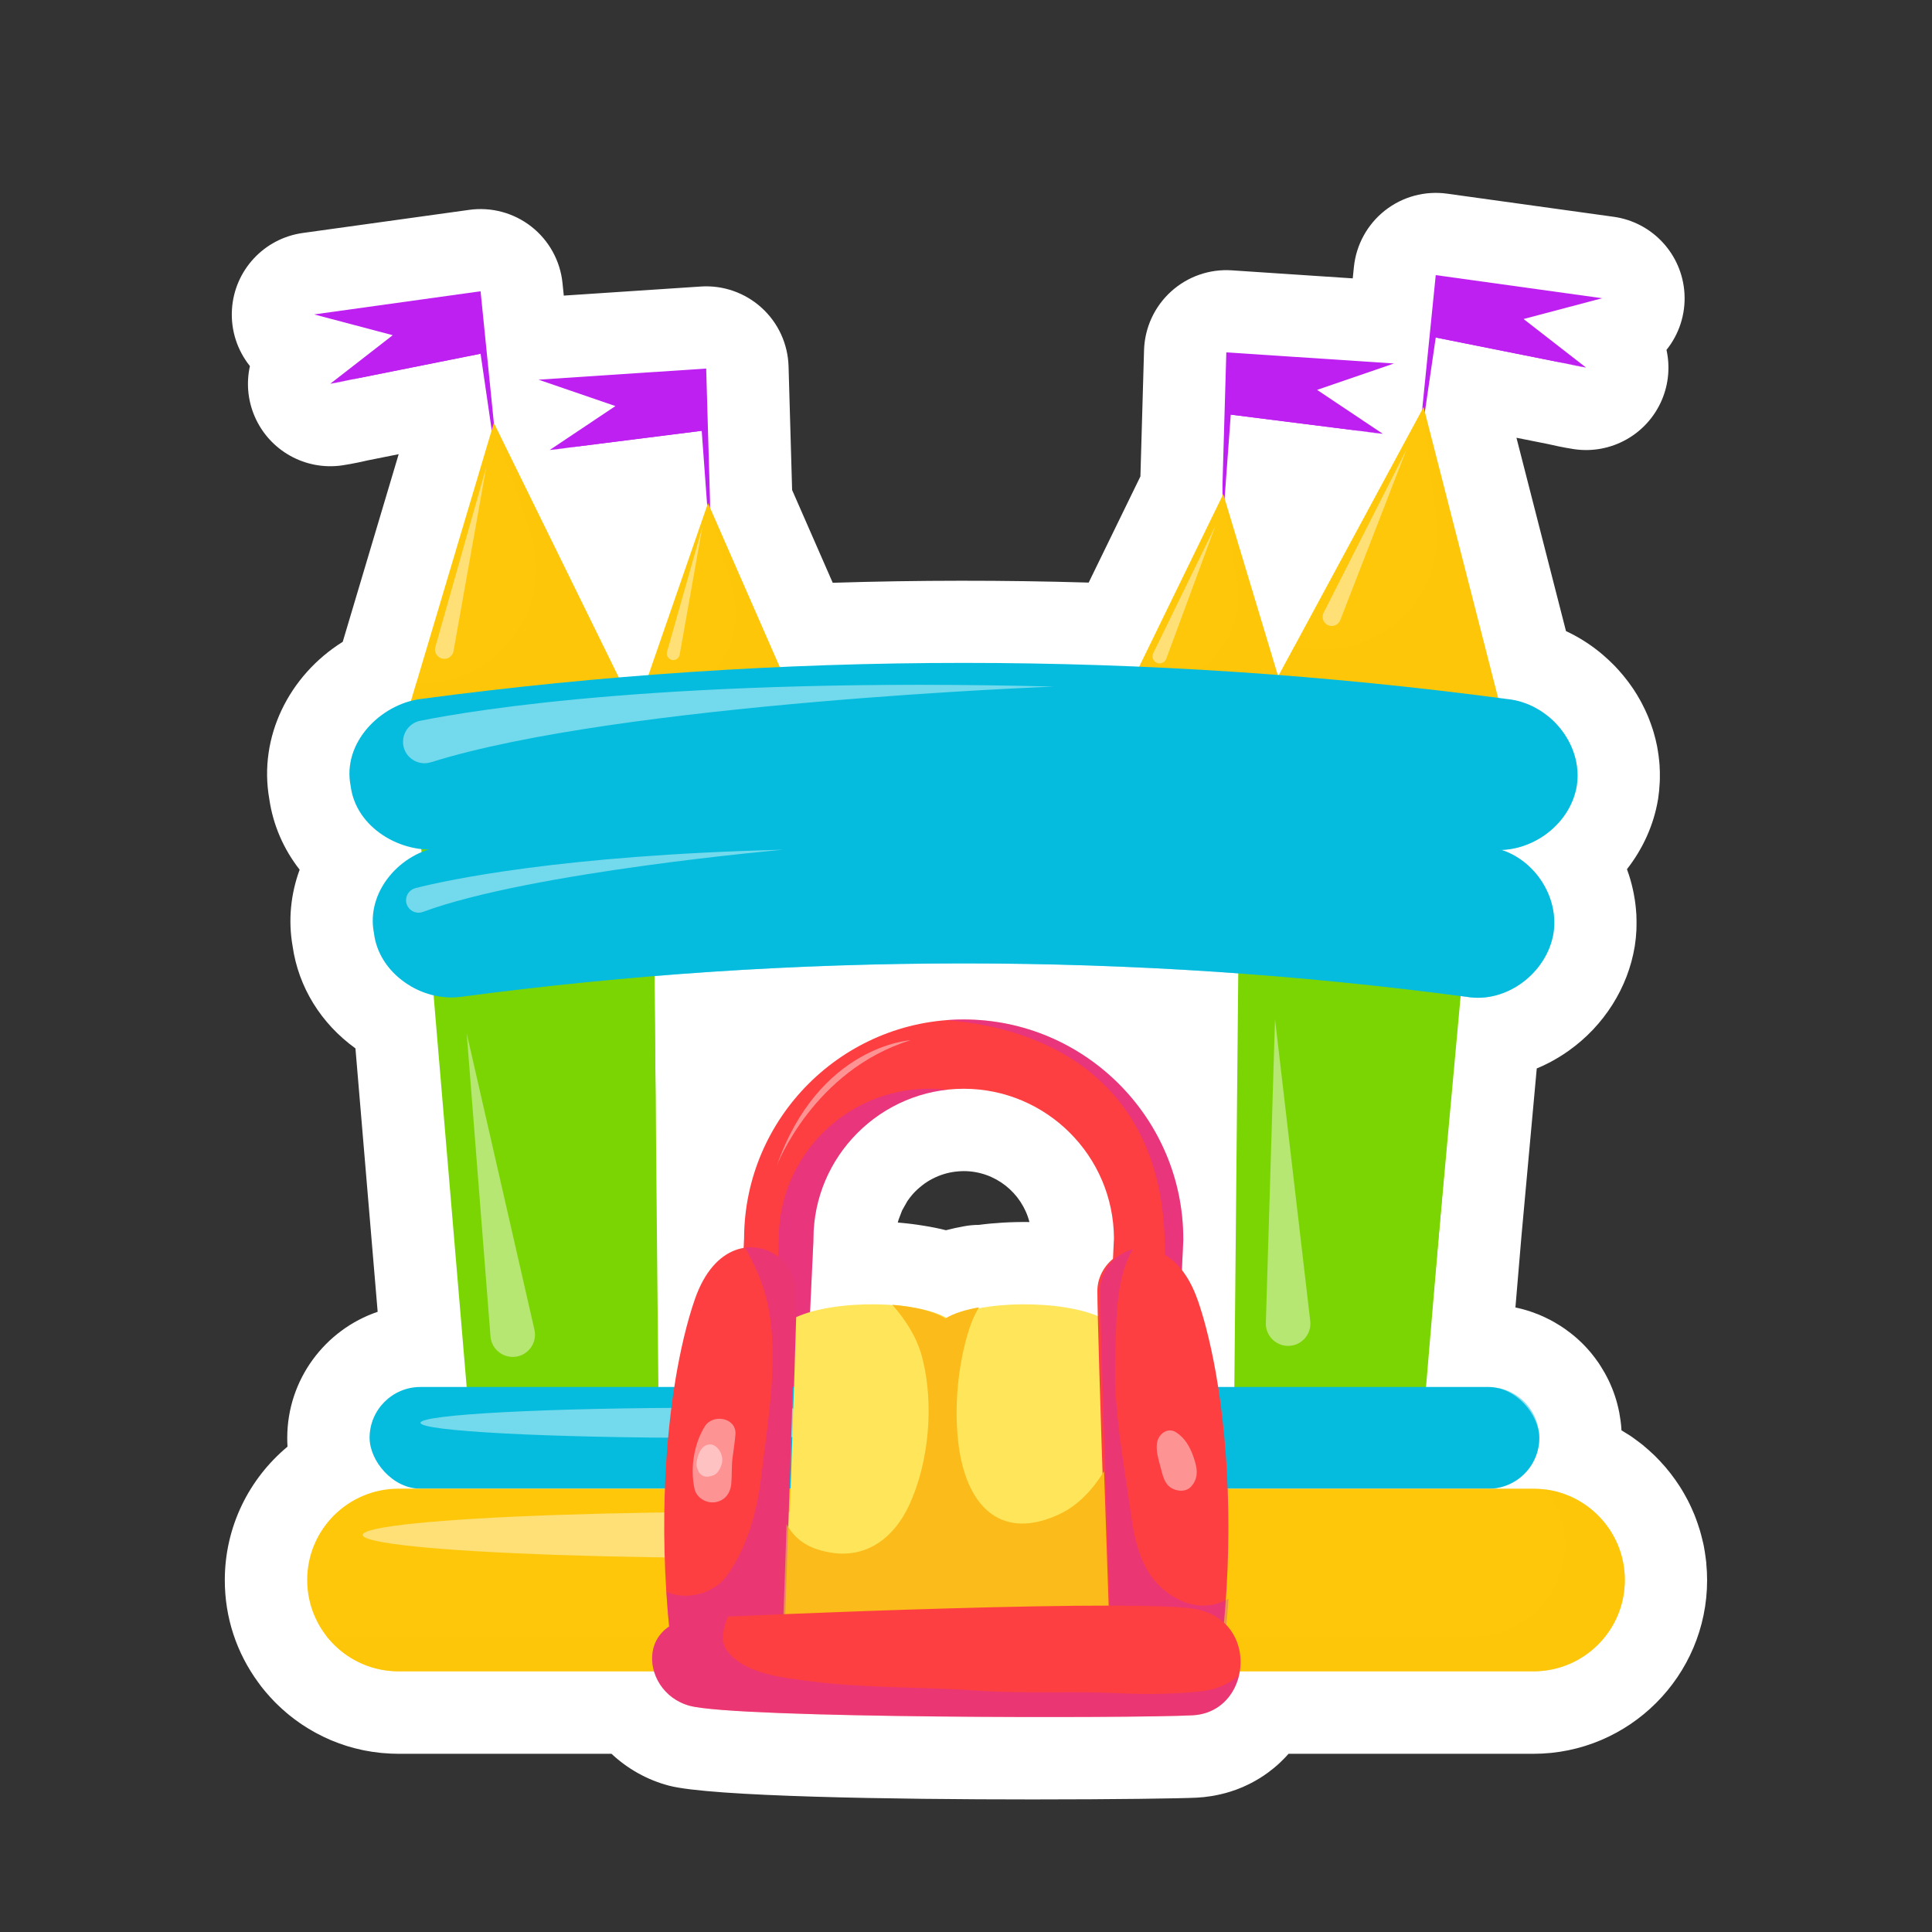 <?xml version="1.0" encoding="UTF-8"?>
<svg xmlns="http://www.w3.org/2000/svg" xmlns:xlink="http://www.w3.org/1999/xlink" viewBox="0 0 500 500">
  <rect x="0" y="0" width="500" height="500" fill="#333333" stroke="none"/>
  <defs>
    <style>
      .cls-1, .cls-2, .cls-3, .cls-4, .cls-5, .cls-6, .cls-7, .cls-8, .cls-9, .cls-10, .cls-11, .cls-12, .cls-13, .cls-14, .cls-15 {
        stroke-width: 0px;
      }

      .cls-1, .cls-2, .cls-16, .cls-5, .cls-6, .cls-7, .cls-17, .cls-18 {
        mix-blend-mode: multiply;
      }

      .cls-1, .cls-11 {
        fill: #7bd503;
      }

      .cls-2, .cls-10 {
        fill: #be20f1;
      }

      .cls-19 {
        clip-path: url(#clippath);
      }

      .cls-3 {
        fill: none;
      }

      .cls-4 {
        opacity: .44;
      }

      .cls-4, .cls-13 {
        fill: #fff;
      }

      .cls-5 {
        opacity: .48;
      }

      .cls-5, .cls-9 {
        fill: #05bcde;
      }

      .cls-6 {
        opacity: .59;
      }

      .cls-6, .cls-7, .cls-12 {
        fill: #fec70a;
      }

      .cls-20 {
        isolation: isolate;
      }

      .cls-7 {
        opacity: .49;
      }

      .cls-17 {
        opacity: .29;
      }

      .cls-18 {
        opacity: .33;
      }

      .cls-8 {
        fill: #fabb1b;
      }

      .cls-14 {
        fill: #ffe559;
      }

      .cls-15 {
        fill: #fd3f41;
      }
    </style>
    <clipPath id="clippath">
      <rect class="cls-3" width="500" height="500"/>
    </clipPath>
  </defs>
  <g class="cls-20">
    <g id="Capa_2" data-name="Capa 2">
      <g id="Capa_1-2" data-name="Capa 1">
        <g class="cls-19">
          <g>
            <path class="cls-13" d="m441.59,404.52s0-.04,0-.05c-.05-.51-.12-1.02-.2-1.56-.09-.66-.22-1.61-.43-2.72-.11-.55-.23-1.09-.39-1.69-.2-.82-.4-1.64-.64-2.43-.16-.55-.35-1.1-.53-1.64l-.05-.15c-.26-.75-.53-1.5-.82-2.23-.24-.6-.5-1.19-.76-1.75-.32-.7-.65-1.4-.99-2.05-.3-.58-.62-1.15-.95-1.73-.37-.64-.74-1.26-1.14-1.88-.36-.56-.73-1.1-1.1-1.63-.42-.59-.85-1.16-1.26-1.7-.42-.54-.85-1.07-1.3-1.6-.45-.52-.91-1.02-1.43-1.59-.46-.49-.92-.97-1.4-1.44-.44-.43-.89-.84-1.35-1.24l-.24-.22c-.5-.44-1-.88-1.53-1.31-.45-.36-.91-.71-1.38-1.05l-.25-.18c-.56-.42-1.12-.83-1.69-1.2-.45-.3-.91-.58-1.42-.88-.23-.14-.47-.29-.7-.42-.03-.44-.06-.89-.1-1.35-.04-.41-.09-.81-.15-1.23-.09-.69-.2-1.37-.32-2.01-.08-.42-.17-.83-.27-1.25-.15-.64-.31-1.28-.49-1.89-.13-.43-.26-.86-.39-1.25-.21-.62-.43-1.23-.67-1.82-.16-.41-.33-.81-.49-1.17-.27-.6-.55-1.2-.85-1.77-.18-.36-.37-.73-.6-1.12-.32-.57-.65-1.12-.99-1.65-.19-.31-.39-.62-.62-.96-.6-.87-1.23-1.71-1.9-2.53-.1-.12-.21-.25-.31-.37-.55-.65-1.14-1.29-1.79-1.95-.26-.26-.53-.52-.82-.79-.46-.44-.93-.86-1.41-1.26-.31-.27-.64-.52-.97-.78-.5-.39-1.01-.77-1.52-1.13-.34-.24-.69-.47-1.09-.73-.51-.33-1.03-.64-1.6-.97-.37-.21-.75-.42-1.13-.62-.57-.3-1.15-.58-1.7-.83-.38-.17-.75-.34-1.19-.52-.61-.25-1.23-.48-1.81-.68-.41-.15-.82-.28-1.18-.39-1.03-.32-2.08-.58-3.09-.79l1.56-18.47,3.96-43.39c2.88-1.19,5.66-2.73,8.29-4.6,9.1-6.46,15.31-16.28,17.06-26.95,0-.06.02-.11.03-.17.21-1.33.34-2.67.41-4.05.02-.48.03-.96.03-1.47,0-.63.01-1.54-.04-2.57-.03-.48-.06-.95-.12-1.52-.07-.8-.17-1.6-.3-2.44-.08-.5-.16-1-.27-1.53-.15-.77-.32-1.53-.52-2.32-.12-.47-.24-.94-.39-1.43-.23-.77-.48-1.52-.77-2.33l.03.08c-.03-.09-.06-.18-.09-.27,4.08-5.22,6.93-11.39,8.04-18.08.01-.08.03-.17.04-.25.19-1.27.32-2.58.39-4,.01-.29.03-.58.04-.9.03-1.31,0-2.61-.08-3.79-.02-.3-.05-.59-.08-.89-.1-1.04-.24-2.1-.41-3.05-.05-.29-.1-.59-.15-.86-.23-1.17-.52-2.36-.88-3.58-.07-.24-.15-.48-.25-.8-.3-.93-.63-1.86-.97-2.72-.1-.27-.21-.54-.32-.79-.43-1.02-.91-2.03-1.47-3.11-.17-.32-.34-.63-.49-.91-.57-1.02-1.12-1.94-1.69-2.79-.16-.24-.32-.48-.5-.72-.51-.74-1.05-1.47-1.62-2.18-.23-.29-.46-.58-.68-.84-.69-.83-1.41-1.63-2.12-2.37-.25-.26-.5-.5-.75-.74-.6-.59-1.21-1.16-1.83-1.7-.18-.16-.37-.32-.55-.48-.18-.15-.36-.3-.52-.44-.16-.13-.32-.25-.47-.38-2.64-2.1-5.48-3.86-8.46-5.24l-12.82-50.04,8.27,1.65c3.69.86,6.22,1.24,6.7,1.31,9.57,1.38,18.87-3.85,22.66-12.75,1.79-4.2,2.13-8.72,1.2-12.95,3.22-4.02,4.98-9.18,4.65-14.63-.61-10.13-8.29-18.43-18.34-19.82l-43.07-5.98c-5.74-.8-11.55.77-16.1,4.35-4.55,3.58-7.45,8.86-8.04,14.62l-.3,2.95-31.29-2.08c-5.78-.39-11.46,1.6-15.75,5.5-4.28,3.89-6.8,9.37-6.97,15.15l-.94,32.68-13.39,27.48c-22.01-.65-44.19-.64-66.24.05l-10.51-24.01-.92-32.01c-.17-5.79-2.68-11.26-6.97-15.15-4.28-3.89-9.98-5.89-15.75-5.5l-35.45,2.35-.33-3.22c-.58-5.76-3.48-11.04-8.04-14.62-4.55-3.58-10.37-5.15-16.1-4.35l-43.07,5.98c-10.06,1.4-17.73,9.69-18.34,19.82-.33,5.45,1.43,10.61,4.65,14.63-.94,4.23-.59,8.75,1.2,12.95,3.79,8.9,13.09,14.13,22.66,12.75.48-.07,3.01-.45,6.7-1.31l7.94-1.59-14.48,48.56c-13.93,8.72-21.83,24.63-19.01,40.65.98,6.82,3.75,13.07,7.86,18.32-2.3,6.26-3.01,13.06-1.82,19.81,1.51,10.58,7.33,19.99,16.26,26.44l5.75,68.17c-13.59,4.62-23.4,17.51-23.4,32.65,0,.75.02,1.5.07,2.25-9.91,8.25-16.23,20.67-16.23,34.55,0,9.63,3,18.77,8.69,26.52.23.34.48.68.74,1,.18.23.37.46.56.7.21.26.43.53.66.8.72.85,1.47,1.67,2.24,2.46.24.24.48.48.78.77.77.74,1.51,1.42,2.36,2.14.23.19.45.38.65.54.82.66,1.67,1.31,2.64,1.98.27.19.55.38.77.53.95.63,1.96,1.25,3.06,1.86.28.15.55.3.8.43,1.13.6,2.21,1.12,3.35,1.61.22.1.45.19.68.28,1,.41,2.03.78,3.04,1.11.27.09.52.17.7.23,1.2.37,2.42.69,3.75.97.26.06.53.11.77.16,1.28.25,2.58.45,3.92.59.23.02.47.05.62.06,1.46.13,2.82.2,4.15.2h55.15c4.14,3.88,9.24,6.77,14.89,8.25,10.84,2.84,58.02,3.56,94.12,3.56,21.1,0,38.42-.25,42.49-.46,1.21-.06,2.43-.19,3.73-.4.36-.06.72-.12,1.03-.18.89-.17,1.78-.38,2.68-.62.35-.09.69-.19,1.07-.31,1.16-.36,2.3-.78,3.32-1.22.38-.16.75-.34,1.13-.52.75-.35,1.48-.73,2.18-1.13.39-.22.78-.45,1.12-.66.72-.45,1.42-.92,2.13-1.44.48-.35.96-.72,1.47-1.14.58-.48,1.15-.97,1.65-1.45.44-.41.87-.84,1.27-1.26.33-.34.65-.69.94-1.02h63.38c24.78,0,44.94-20.16,44.94-44.94,0-1.43-.07-2.9-.22-4.38Zm-209.03-88.89l.89-2.34,1.35-2.4c.04-.05.07-.1.1-.15.41-.59.86-1.17,1.3-1.67.05-.06.13-.14.2-.23.11-.12.23-.24.32-.33l.21-.22c.12-.12.25-.24.39-.37l.19-.18c.13-.11.26-.23.4-.35l.19-.16c.15-.12.3-.24.51-.41l.07-.06c.16-.12.32-.25.53-.4l.11-.08c.17-.12.35-.24.52-.35l.15-.1c.16-.1.31-.2.53-.33.05-.03.12-.07.15-.08.17-.1.33-.19.51-.28.06-.03.11-.06.15-.08,1.89-.98,3.92-1.61,6.03-1.85.73-.08,1.4-.13,2.04-.13,8.16,0,15.06,5.61,17.02,13.18-4.65-.06-9.14.21-13.12.74-1.21,0-2.44.11-3.66.33-1.69.3-3.3.65-4.83,1.05-1.85-.47-3.8-.86-5.84-1.18-2.06-.34-4.17-.6-6.27-.78-.12-.01-.23-.02-.35-.03l.21-.77Z"/>
            <g>
              <g>
                <g>
                  <g>
                    <g>
                      <polygon class="cls-10" points="128.56 120.25 127.81 109.46 124.37 75.38 81.3 81.37 101.64 86.75 85.48 99.31 124.37 91.54 128.56 120.25"/>
                      <path class="cls-2" d="m123.77,77.78l.6,13.76-38.89,7.78s29.31-4.19,38.29-21.54Z"/>
                    </g>
                    <g>
                      <polygon class="cls-12" points="167.89 191.13 127.81 109.46 101.66 197.18 167.89 191.13"/>
                      <path class="cls-7" d="m127.81,109.46l-.09.29,9.38,27.92c6.62,19.72-8.57,39.96-29.36,39.11h0l-6.08,20.41,66.23-6.04-40.08-81.67Z"/>
                      <path class="cls-4" d="m125.82,120.96l-13.15,46.47c-.54,1.89,1.3,3.6,3.15,2.92h0c.81-.29,1.4-1,1.55-1.84l8.46-47.55Z"/>
                    </g>
                  </g>
                  <g>
                    <g>
                      <polygon class="cls-10" points="183.72 140.43 183.75 129.62 182.76 95.38 139.37 98.26 159.27 105.09 142.26 116.46 181.6 111.49 183.72 140.43"/>
                      <path class="cls-2" d="m181.99,97.72l-.39,13.77-39.34,4.97s29.54-2.08,39.73-18.74Z"/>
                    </g>
                    <g>
                      <polygon class="cls-12" points="211.49 194.78 183.23 130.22 160.02 197.22 211.49 194.78"/>
                      <path class="cls-4" d="m181.8,136.3l-9.17,32.38c-.37,1.32.9,2.51,2.19,2.04h0c.56-.2.98-.69,1.08-1.29l5.89-33.13Z"/>
                      <path class="cls-7" d="m183.23,130.22l-.08.22,6.31,21.92c4.46,15.49-7.98,30.64-24.04,29.27h0l-5.4,15.59,51.46-2.44-28.26-64.57Z"/>
                    </g>
                  </g>
                  <g>
                    <g>
                      <polygon class="cls-10" points="316.4 136.25 316.38 125.43 317.37 91.19 360.76 94.07 340.86 100.9 357.87 112.27 318.52 107.3 316.4 136.25"/>
                      <path class="cls-2" d="m318.13,93.54l.39,13.77,39.34,4.97s-29.54-2.08-39.73-18.74Z"/>
                    </g>
                    <g>
                      <polygon class="cls-12" points="336.9 195.37 316.57 127.89 285.51 191.64 336.9 195.37"/>
                      <path class="cls-4" d="m314.55,136.07l-16.09,32.98c-.66,1.34.49,2.86,1.96,2.61h0c.64-.11,1.18-.56,1.41-1.17l12.72-34.42Z"/>
                      <path class="cls-7" d="m316.57,127.89l-.1.21,3.64,22.52c2.57,15.91-11.59,29.46-27.37,26.19h0l-7.22,14.83,51.39,3.74-20.33-67.48Z"/>
                    </g>
                  </g>
                  <g>
                    <g>
                      <polygon class="cls-10" points="367.38 116.06 368.13 105.27 371.57 71.2 414.64 77.18 394.3 82.56 410.46 95.12 371.57 87.35 367.38 116.06"/>
                      <path class="cls-2" d="m372.17,73.59l-.6,13.76,38.89,7.78s-29.31-4.19-38.29-21.54Z"/>
                    </g>
                    <g>
                      <polygon class="cls-12" points="391 193.5 368.42 105.37 324.93 185.91 391 193.5"/>
                      <path class="cls-7" d="m368.42,105.37l-.14.26,3.49,29.24c2.46,20.66-16.54,37.37-36.72,32.3h0l-10.12,18.74,66.07,7.59-22.58-88.13Z"/>
                      <path class="cls-4" d="m363.94,116.47l-21.39,42.1c-.87,1.71.57,3.69,2.47,3.4h0c.83-.13,1.53-.69,1.84-1.48l17.09-44.02Z"/>
                    </g>
                  </g>
                </g>
                <g>
                  <path class="cls-15" d="m303.43,380.49h-113.69l2.83-60.04c.12-31.24,25.57-56.61,56.83-56.61s56.83,25.5,56.83,56.83v.42s-2.81,59.4-2.81,59.4Zm-94.87-17.95h77.75l1.98-42.08c-.11-21.35-17.51-38.69-38.89-38.69s-38.89,17.44-38.89,38.89v.42s-1.96,41.46-1.96,41.46Z"/>
                  <g class="cls-18">
                    <path class="cls-10" d="m201.54,320.66v.42s-1.36,41.46-1.36,41.46h8.38l1.95-41.46v-.42c0-19.92,15.07-36.39,34.41-38.62-1.47-.17-2.97-.27-4.49-.27-21.44,0-38.89,17.44-38.89,38.89Z"/>
                    <path class="cls-10" d="m249.4,263.83c-1.51,0-3.01.06-4.49.18,29.25,2.3,55.94,18.37,56.53,57.85h0v37.69l1.98,20.94,2.8-59.4v-.42c0-31.34-25.49-56.83-56.82-56.83Z"/>
                  </g>
                  <path class="cls-4" d="m235.64,269.21s-23.68,1.36-34.58,32.39c0,0,9.45-24.61,34.58-32.39Z"/>
                </g>
                <g>
                  <polygon class="cls-11" points="170.43 363.74 121.38 366.13 105.82 181.87 168.64 174.69 170.43 363.74"/>
                  <g class="cls-16">
                    <path class="cls-11" d="m169.67,332.13v6.82s.14-2.48,0-6.82Z"/>
                    <path class="cls-11" d="m160.86,284.17c6.96,20.47,8.52,60,8.81,69.4v-69.79l-.58-60.64-20.2,2.41-36.49,31.21s38.29-2.49,48.46,27.42Z"/>
                  </g>
                  <path class="cls-4" d="m120.78,267.42l6.16,78.44c.24,3,2.74,5.31,5.75,5.31h0c3.7,0,6.45-3.44,5.62-7.05l-17.53-76.7Z"/>
                </g>
                <g>
                  <polygon class="cls-11" points="319.4 363.74 368.45 366.13 384.01 181.87 321.19 174.69 319.4 363.74"/>
                  <g>
                    <path class="cls-1" d="m372.04,234.52l-51.44,17.52s53.84-5.56,48.45,103.92l10.84-118.75-7.85-2.7Z"/>
                    <path class="cls-4" d="m329.97,263.72l-2.37,78.65c-.09,3.01,2.15,5.58,5.14,5.91h0c3.68.4,6.78-2.72,6.35-6.4l-9.12-78.15Z"/>
                  </g>
                </g>
                <g>
                  <g>
                    <path class="cls-9" d="m384.74,219.7c-90.01-11.98-180.66-11.98-270.67,0-10.22,1.39-22-5.46-23.33-16.34h0c-2.19-11.08,7.63-21.02,18-22.45,93.53-12.47,187.79-12.47,281.32,0,10.82,1.06,19.67,11.59,18,22.45h0c-1.74,10.53-12.81,18.19-23.33,16.34Z"/>
                    <path class="cls-5" d="m400.74,185.45c.28,1.73.37,3.51.22,5.32-1.1,11.79-11.69,20.9-22.3,19.42-65.5-6.06-130.96-5.15-195.89,2.71,67.32-4.4,134.83-2.13,201.97,6.81,10.52,1.84,21.59-5.81,23.33-16.34,1.06-6.88-2.11-13.62-7.33-17.92Z"/>
                    <path class="cls-4" d="m108.75,186.54c13.64-2.75,65.04-11.38,163.98-8.85,0,0-112.3,4.22-161.19,19.58-3.96,1.24-7.84-2.1-7.16-6.2h0c.38-2.27,2.11-4.08,4.37-4.53Z"/>
                  </g>
                  <g>
                    <g>
                      <path class="cls-9" d="m379.48,257.96c-86.52-11.51-173.64-11.51-260.16,0-10.15,1.36-21.26-5.88-22.54-16.46h0c-2.14-10.77,6.9-20.9,17.22-22.34,90.06-11.99,180.76-11.99,270.82,0,10.73,1.05,18.85,11.8,17.22,22.34h0c-1.67,10.21-12.13,18.28-22.54,16.46Z"/>
                      <path class="cls-5" d="m389.2,220.18c.98,2.72,1.38,5.66,1.03,8.61-1.33,10.4-11.64,18.96-22.26,17.48-87.44-8.53-186.76,2.01-261.74,8.91,3.93,2.31,8.6,3.39,13.09,2.79,86.52-11.51,173.64-11.51,260.16,0,10.42,1.83,20.87-6.25,22.54-16.46,1.4-9.04-4.38-18.23-12.82-21.32Z"/>
                    </g>
                    <path class="cls-4" d="m107.52,229.84c7.85-2,37.5-8.51,95.12-9.93,0,0-65.19,5.73-93.18,16.09-2.27.84-4.62-.99-4.35-3.39h0c.15-1.33,1.11-2.43,2.41-2.76Z"/>
                  </g>
                </g>
                <g>
                  <g>
                    <g>
                      <rect class="cls-9" x="95.65" y="358.95" width="302.71" height="26.32" rx="13.16" ry="13.16"/>
                      <path class="cls-5" d="m387.87,359.22c.12.69.19,1.39.22,2.11l.09,3.14c.24,8.05-6.1,14.77-14.15,15l-198.27,5.8h209.45c7.27,0,13.16-5.89,13.16-13.16,0-6.36-4.51-11.66-10.5-12.89Z"/>
                    </g>
                    <path class="cls-4" d="m256.58,368.22c0,2.15-33.08,3.89-73.88,3.89s-73.88-1.74-73.88-3.89,33.08-3.89,73.88-3.89,73.88,1.74,73.88,3.89Z"/>
                  </g>
                  <g>
                    <g>
                      <path class="cls-12" d="m396.87,432.53H103.13c-13.05,0-23.63-10.58-23.63-23.63h0c0-13.05,10.58-23.63,23.63-23.63h293.74c13.05,0,23.63,10.58,23.63,23.63h0c0,13.05-10.58,23.63-23.63,23.63Z"/>
                      <path class="cls-6" d="m400.01,385.49c3.09,3.99,4.93,9,4.93,14.44h0c0,13.05-10.58,23.63-23.63,23.63H87.58c-1.07,0-2.11-.08-3.14-.21,4.32,5.59,11.09,9.19,18.7,9.19h293.74c13.05,0,23.63-10.58,23.63-23.63h0c0-11.98-8.92-21.88-20.49-23.42Z"/>
                    </g>
                    <ellipse class="cls-4" cx="194.96" cy="397.24" rx="101.1" ry="5.98"/>
                  </g>
                </g>
              </g>
              <g>
                <g>
                  <path class="cls-14" d="m285.19,341.08c-9.99-4.87-32.05-4.6-39.77.25-7.61-4.78-29.2-5.12-39.37-.45-.72,24.28-2.06,62.93-2.57,77.58,24.15-.98,60.46-2.22,84.19-2.19-.56-15.97-1.8-52.02-2.49-75.19Z"/>
                  <path class="cls-15" d="m205.34,353.53c.28-9.6.47-16.97.47-19.69,0-3.5-1.78-6.62-4.44-8.64-5.99-4.54-16.49-3.54-21.55,11.07-1.02,2.94-1.97,6.27-2.84,9.91-.78,3.28-1.5,6.83-2.13,10.61-3.42,20.52-4.34,47.85-.21,76.4,1.49-.59,3.24-.97,5.28-1.07,3.73-.2,12.08-.58,22.85-1.02.51-14.65,1.85-53.3,2.57-77.58Z"/>
                  <path class="cls-15" d="m309.99,336.55c-4.81-13.89-14.53-15.48-20.63-11.71-3.17,1.96-5.36,5.38-5.36,9.27,0,2.75.19,10.19.48,19.89.69,23.16,1.93,59.22,2.49,75.19,9.6.01,17.14.24,20.98.77,3,.42,5.42,1.49,7.3,2.96,4.15-29.2,3.04-57.08-.6-77.66-.76-4.28-1.63-8.25-2.58-11.85-.65-2.47-1.35-4.77-2.07-6.87Z"/>
                  <path class="cls-8" d="m274.5,391.72c-14.97,7.19-24.04-1.35-26.31-16.98-1.42-9.75-.38-21.54,2.72-31.04.67-2.05,1.5-3.8,2.45-5.37-3.56.63-6.61,1.59-8.66,2.87-2.97-1.86-8.06-3.05-13.78-3.53,3.6,4.08,6.51,8.63,7.85,14.05,2.93,11.76,1.7,26.56-3.45,37.76-3.81,8.3-10.87,13.88-20.27,12.34-6.24-1.02-9.36-3.62-11.48-7.35-.34,9.91-.64,18.49-.82,23.86,24.15-.98,60.46-2.22,84.19-2.19-.28-8.08-.74-21.29-1.21-35.38-2.95,4.8-6.78,8.81-11.25,10.96Z"/>
                  <g class="cls-17">
                    <path class="cls-10" d="m315.96,432.72c.91-6.42,1.56-12.77,1.99-19-4.37,2.52-9.74,2.66-15.3-1.18-7.46-5.15-8.98-13.51-10.14-21.9-1.75-12.63-4.31-25.67-3.87-38.51.3-8.84-.24-20.9,4.56-28.85-1.11.3-2.17.76-3.13,1.36-3.17,1.96-5.36,5.38-5.36,9.27,0,2.75.19,10.19.48,19.89.69,23.16,1.93,59.22,2.49,75.19,9.6.01,17.14.24,20.98.77,3,.42,5.42,1.49,7.3,2.96Z"/>
                  </g>
                  <g class="cls-17">
                    <path class="cls-10" d="m172.45,411.97c.44,6.94,1.16,14.04,2.19,21.22,1.49-.59,3.24-.97,5.28-1.07,3.73-.2,12.08-.58,22.85-1.02.51-14.65,1.85-53.3,2.57-77.58.28-9.6.47-16.97.47-19.69,0-3.5-1.78-6.62-4.44-8.64-2.36-1.79-5.42-2.71-8.57-2.29,2.5,4.4,4.63,8.93,5.79,14.18,3.15,14.34.12,30.29-1.54,44.78-1.03,8.95-3.6,18.63-9,26-3.38,4.62-10.46,6.45-15.6,4.08Z"/>
                  </g>
                  <path class="cls-4" d="m182.41,369.13c-2.85,4.6-3.82,10.9-2.67,16.18.51,2.33,3.06,3.8,5.31,3.47,2.52-.38,3.95-2.29,4.2-4.75.21-2.15.05-4.31.3-6.46.25-2.11.6-4.17.78-6.29.37-4.41-5.84-5.49-7.92-2.14Z"/>
                  <path class="cls-4" d="m184.97,374.16c-.93-.6-2.24-.36-3.01.39-.88.86-1.38,2.15-1.54,3.34.04-.27.08-.44,0-.08-.08.35-.18.73-.18,1.09,0,.73.29,1.35.58,2,.33.74,1.4,1.35,2.21,1.27.94-.09,1.91-.31,2.58-1.04.57-.62.93-1.45,1.17-2.25.52-1.7-.33-3.77-1.8-4.72Z"/>
                  <path class="cls-4" d="m308.79,376.82c-.9-2.48-2.14-4.65-4.37-6.11-2.33-1.52-4.74.56-5.01,2.88-.23,1.97.35,4,.88,5.9.61,2.2.97,4.77,3.29,5.83,1.51.69,3.46.74,4.68-.6,2.16-2.38,1.53-5.14.53-7.9Z"/>
                </g>
                <path class="cls-15" d="m315.96,419.26c-1.89-1.47-4.3-2.54-7.3-2.96-3.84-.53-11.38-.76-20.98-.77-23.73-.03-60.05,1.21-84.19,2.19-10.76.44-19.12.82-22.85,1.02-2.04.11-3.79.49-5.28,1.07-3.83,1.51-5.88,4.39-6.44,7.59-.97,5.64,2.72,12.26,9.65,14.08,12.39,3.25,114.6,3.25,130.09,2.44,9.15-.48,13.61-9.18,12.11-16.73-.6-3.04-2.18-5.88-4.81-7.93Z"/>
                <g class="cls-17">
                  <path class="cls-10" d="m308.66,443.91c6.55-.34,10.68-4.91,11.96-10.24-2.73,2.17-5.81,3.59-9.54,4.01-7.04.79-14.49.87-21.52.52-12.3-.62-24.56.2-36.82-.68-14.27-1.02-28.82-.54-43.21-2.44-6.93-.92-17.39-1.85-21.66-8.34-1.34-2.04-.73-5.69.54-8.38-3.41.15-6.07.28-7.77.37-2.04.11-3.79.49-5.28,1.07-3.83,1.51-5.88,4.39-6.44,7.59-.97,5.64,2.72,12.26,9.65,14.08,12.39,3.25,114.6,3.25,130.09,2.44Z"/>
                </g>
              </g>
            </g>
          </g>
        </g>
      </g>
    </g>
  </g>
</svg>